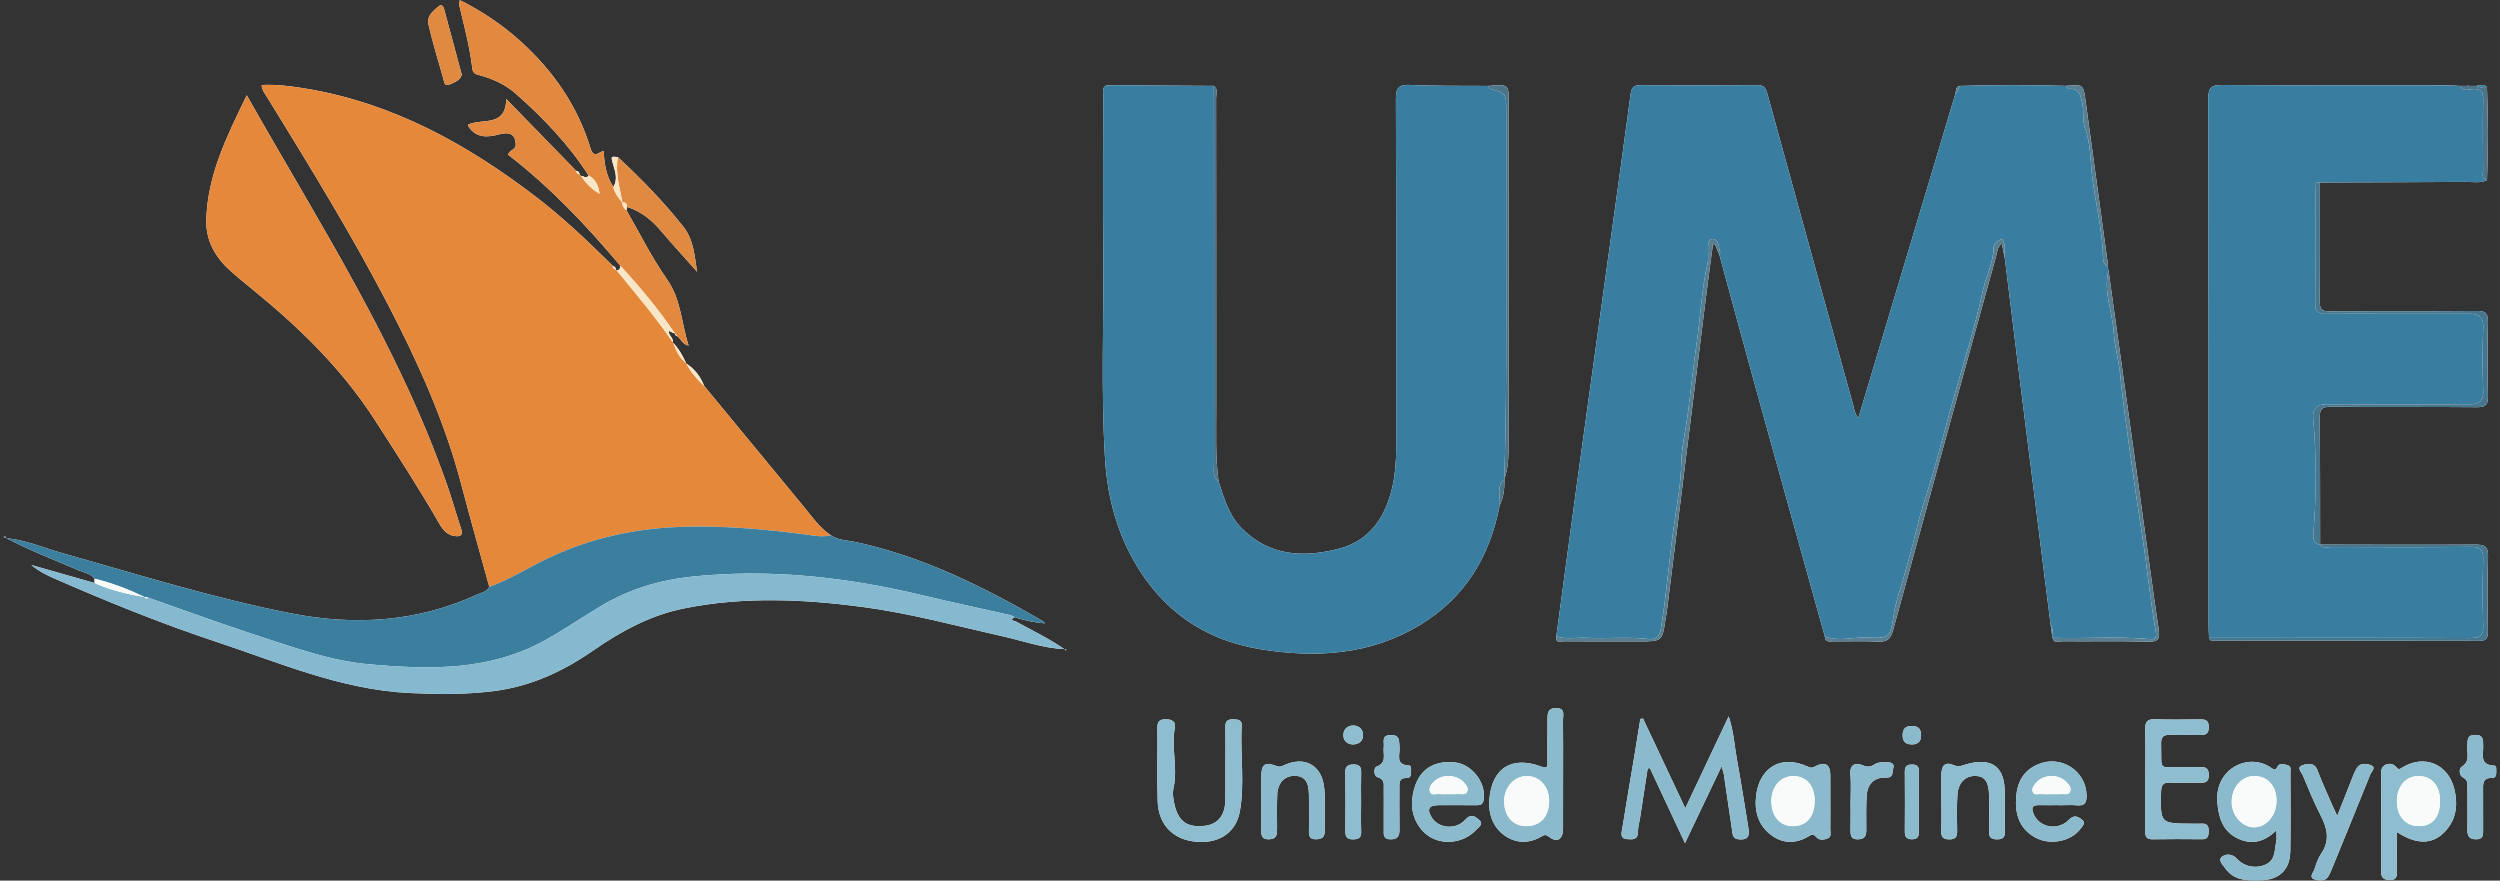 <svg xmlns="http://www.w3.org/2000/svg" xmlns:xlink="http://www.w3.org/1999/xlink" width="511" height="180" viewBox="0 0 511 180"><rect x="0" y="0" width="511" height="180" fill="#333333" stroke="none"/><defs><polygon id="a" points="0 0 509.568 0 509.568 180 0 180"/><polygon id="c" points=".689 0 2.636 0 2.636 3.325 .689 3.325"/></defs><g fill="none" fill-rule="evenodd"><g transform="translate(.69)"><mask id="b" fill="#fff"><use xlink:href="#a"/></mask><path fill="#FFFFFE" d="M390.24,148.407 C389.093,148.347 388.296,148.739 388.219,150.013 C388.139,151.246 388.538,152.111 389.945,152.157 C391.228,152.204 391.969,151.675 391.979,150.305 C391.993,149.112 391.481,148.433 390.24,148.407 M275.825,152.17 C277.069,152.127 277.846,151.522 277.913,150.375 C277.986,149.085 277.078,148.3 275.915,148.297 C274.765,148.294 273.84,149.062 273.9,150.358 C273.947,151.522 274.748,152.094 275.825,152.17 M391.517,164.173 C391.517,162.011 391.494,159.85 391.527,157.693 C391.54,156.742 391.211,156.29 390.194,156.27 C389.137,156.253 388.645,156.599 388.651,157.723 C388.688,161.809 388.685,165.901 388.655,169.987 C388.648,171.035 388.98,171.543 390.111,171.547 C391.274,171.547 391.547,170.975 391.527,169.957 C391.487,168.029 391.517,166.101 391.517,164.173 M277.517,163.943 C277.517,161.935 277.474,159.93 277.534,157.922 C277.567,156.762 277.198,156.246 275.958,156.256 C274.798,156.27 274.282,156.616 274.299,157.849 C274.349,161.862 274.346,165.878 274.306,169.891 C274.296,171.041 274.638,171.58 275.885,171.567 C277.045,171.553 277.574,171.198 277.537,169.964 C277.467,167.959 277.517,165.951 277.517,163.943 M93.696,15.27 C92.449,10.632 91.249,6.191 90.055,1.745 C89.909,1.197 89.497,0.854 89.065,1.214 C87.901,2.178 86.491,3.268 86.87,4.921 C87.725,8.651 88.849,12.321 89.906,16.005 C90.089,16.647 90.075,17.784 91.296,17.238 C92.3,16.79 93.4,16.374 93.696,15.27 M377.57,163.883 C377.57,165.812 377.607,167.743 377.56,169.672 C377.534,170.822 377.683,171.613 379.149,171.553 C380.536,171.493 380.792,170.745 380.782,169.585 C380.762,167.271 380.722,164.95 380.858,162.64 C380.998,160.213 382.454,158.83 384.825,158.936 C386.397,159.006 386.055,157.799 386.281,157.078 C386.62,155.987 385.795,155.808 384.931,155.811 C384.08,155.811 383.212,155.748 382.464,156.24 C381.676,156.758 381.084,156.872 380.057,156.429 C378.674,155.838 377.337,156.153 377.534,158.328 C377.7,160.166 377.567,162.035 377.57,163.883 M282.149,165.336 C282.149,166.723 282.142,168.109 282.149,169.499 C282.155,170.489 281.946,171.547 283.548,171.557 C285.034,171.567 285.38,170.825 285.36,169.535 C285.317,166.762 285.354,163.986 285.344,161.21 C285.34,160.11 285.187,158.966 286.873,159.019 C287.578,159.039 287.734,158.474 287.724,157.892 C287.717,157.367 287.854,156.483 287.319,156.463 C284.393,156.36 285.523,154.202 285.374,152.752 C285.247,151.525 285.55,150.222 283.582,150.245 C281.56,150.272 282.295,151.702 282.149,152.702 C281.936,154.135 282.91,155.927 280.629,156.719 C280.137,156.891 279.988,158.58 280.895,158.86 C282.445,159.328 282.122,160.386 282.145,161.403 C282.172,162.713 282.152,164.023 282.149,165.336 M503.655,165.05 C503.655,166.513 503.682,167.983 503.649,169.449 C503.622,170.672 503.838,171.54 505.381,171.553 C506.94,171.57 506.863,170.606 506.86,169.555 C506.844,166.932 506.863,164.309 506.85,161.686 C506.847,160.349 506.657,158.936 508.715,159.013 C509.417,159.039 509.576,158.467 509.563,157.882 C509.546,157.36 509.703,156.486 509.121,156.473 C506.022,156.396 506.953,154.135 506.877,152.476 C506.817,151.283 507.016,150.179 505.175,150.222 C503.436,150.265 503.745,151.346 503.635,152.413 C503.486,153.893 504.32,155.598 502.455,156.755 C501.956,157.064 501.86,158.477 502.794,158.949 C503.845,159.478 503.629,160.306 503.645,161.11 C503.675,162.424 503.655,163.737 503.655,165.05 M257.134,163.907 C257.134,165.758 257.154,167.607 257.127,169.455 C257.114,170.599 257.054,171.62 258.736,171.553 C260.345,171.483 260.349,170.483 260.342,169.339 C260.335,167.028 260.289,164.711 260.379,162.404 C260.475,160.043 261.861,158.59 263.836,158.584 C265.891,158.574 266.792,159.641 266.855,162.337 C266.912,164.881 266.888,167.427 266.858,169.967 C266.845,170.985 267.118,171.57 268.275,171.543 C269.359,171.52 270.073,171.234 270.067,169.991 C270.047,167.062 270.246,164.119 269.997,161.21 C269.585,156.383 265.954,154.391 261.619,156.489 C260.894,156.842 260.528,156.712 259.837,156.446 C257.942,155.711 257.16,156.343 257.14,158.358 C257.117,160.209 257.134,162.055 257.134,163.907 M396.119,163.96 L396.128,163.96 C396.128,165.958 396.172,167.966 396.109,169.964 C396.072,171.191 396.591,171.567 397.758,171.567 C398.964,171.567 399.373,171.088 399.35,169.911 C399.304,167.447 399.264,164.974 399.4,162.513 C399.536,160.017 401.006,158.564 403.077,158.597 C404.992,158.634 405.837,159.804 405.873,162.553 C405.906,165.017 405.926,167.481 405.87,169.947 C405.84,171.158 406.322,171.563 407.502,171.563 C408.702,171.567 409.141,171.128 409.115,169.934 C409.048,167.005 409.191,164.073 409.045,161.15 C408.796,156.23 405.823,154.827 400.949,156.306 C400.168,156.542 399.699,156.838 398.762,156.433 C396.933,155.641 396.135,156.363 396.122,158.411 C396.105,160.259 396.119,162.108 396.119,163.96 M477.044,166.762 C476.486,165.562 476.117,164.817 475.788,164.053 C474.844,161.862 473.846,159.688 473.005,157.457 C472.36,155.748 470.927,156.07 469.92,156.426 C468.653,156.872 469.743,157.852 470.019,158.507 C471.15,161.207 472.237,163.936 473.583,166.526 C474.983,169.219 475.638,171.749 473.756,174.492 C473.118,175.427 472.739,176.574 472.393,177.667 C472.177,178.342 471.156,179.316 472.387,179.755 C473.288,180.071 474.571,180.287 475.269,179.047 C475.498,178.645 475.691,178.219 475.868,177.794 C478.521,171.307 481.18,164.821 483.79,158.314 C484.026,157.729 485.064,156.855 483.946,156.419 C483.055,156.077 481.742,155.831 481.024,157.014 C480.585,157.733 480.299,158.547 479.983,159.332 C479.049,161.659 478.135,163.996 477.044,166.762 M420.183,164.571 L420.183,164.588 C421.416,164.588 422.656,164.505 423.88,164.608 C425.459,164.744 425.831,164.059 425.808,162.59 C425.728,157.517 420.492,154.175 415.751,156.273 C412.921,157.526 411.651,159.857 411.415,162.843 C411.143,166.31 412.007,169.316 415.225,171.138 C418.331,172.9 422.683,171.995 424.631,169.316 C425.027,168.771 425.692,168.192 424.877,167.55 C424.285,167.088 423.56,166.616 422.759,167.105 C422.307,167.377 421.968,167.84 421.526,168.142 C419.155,169.765 415.973,168.85 414.963,166.327 C414.501,165.187 414.62,164.545 416.02,164.568 C417.406,164.591 418.796,164.571 420.183,164.571 M296.8,164.575 C298.267,164.575 299.73,164.565 301.199,164.578 C301.994,164.585 302.442,164.349 302.579,163.438 C303.097,159.977 300.168,156.177 296.651,155.831 C291.591,155.342 288.555,157.992 287.957,163.414 C287.594,166.736 289.416,170.117 292.276,171.424 C295.125,172.724 298.848,171.999 300.986,169.662 C301.495,169.106 302.639,168.468 301.668,167.607 C300.913,166.939 300.022,166.174 298.795,167.564 C296.897,169.705 293.316,169.312 291.963,167.105 C290.916,165.386 291.325,164.615 293.33,164.575 C294.483,164.555 295.643,164.571 296.8,164.575 M373.431,163.92 C373.431,162.068 373.444,160.216 373.424,158.364 C373.411,156.32 372.4,155.631 370.528,156.546 C369.953,156.828 369.691,157.101 368.973,156.765 C362.945,153.952 358.982,157.347 358.29,162.387 C357.848,165.602 358.596,168.621 361.316,170.669 C363.773,172.527 366.499,172.478 369.112,170.865 C369.804,170.44 370.06,170.529 370.562,171.104 C371.193,171.829 372.171,171.68 372.939,171.35 C373.727,171.008 373.408,170.13 373.418,169.479 C373.451,167.627 373.428,165.775 373.431,163.92 M489.229,170.064 C493.694,173 497.308,172.611 499.892,168.95 C501.501,166.669 501.614,164.053 501.005,161.413 C499.809,156.2 494.878,154.102 490.34,156.875 C489.755,157.234 489.658,157.42 489.03,156.722 C487.986,155.562 486.051,156.256 486.041,157.663 C485.998,164.522 486.031,171.38 486.018,178.239 C486.018,179.419 486.586,179.845 487.727,179.892 C489.027,179.938 489.259,179.27 489.243,178.176 C489.203,175.556 489.229,172.936 489.229,170.064 M437.82,159.352 L437.82,169.525 C437.82,169.598 437.823,169.675 437.82,169.755 C437.763,170.772 437.873,171.57 439.243,171.55 C442.634,171.493 446.022,171.503 449.416,171.537 C450.63,171.55 450.746,170.852 450.766,169.898 C450.786,168.847 450.45,168.285 449.32,168.355 C448.628,168.398 447.93,168.365 447.239,168.362 C440.842,168.322 440.879,168.322 441.035,161.855 C441.068,160.495 441.404,159.894 442.86,159.967 C444.862,160.063 446.866,159.96 448.871,159.997 C449.998,160.02 450.789,159.92 450.786,158.437 C450.786,157.024 450.135,156.739 448.934,156.802 C447.86,156.862 446.78,156.835 445.703,156.805 C440.307,156.655 441.194,157.965 441.038,152.001 C441.002,150.518 441.623,150.152 442.957,150.209 C444.882,150.282 446.813,150.192 448.738,150.239 C449.935,150.265 450.816,150.199 450.786,148.573 C450.76,147.06 449.915,147.034 448.831,147.04 C445.826,147.064 442.814,147.14 439.815,147.014 C438.103,146.944 437.75,147.652 437.79,149.178 C437.876,152.569 437.817,155.961 437.82,159.352 M318.803,158.078 C318.803,154.454 318.83,150.831 318.783,147.207 C318.77,146.183 319.348,144.723 317.354,144.736 C315.422,144.75 315.641,146.156 315.621,147.35 C315.578,150.126 315.608,152.902 315.608,155.678 C315.608,156.489 315.751,157.224 314.398,156.712 C308.337,154.418 304.221,156.968 303.729,163.488 C303.513,166.33 304.444,169.106 306.898,170.805 C309.192,172.404 311.825,172.468 314.322,171.008 C314.973,170.626 315.242,170.516 315.997,171.091 C317.603,172.321 318.787,171.54 318.797,169.416 C318.813,165.639 318.8,161.859 318.803,158.078 M249.793,156.356 L249.783,156.356 C249.783,158.74 249.813,161.13 249.773,163.518 C249.723,166.709 248.214,168.534 245.464,168.814 C241.97,169.166 240.248,167.926 239.413,164.625 C239.104,163.398 238.934,162.131 239.19,160.964 C240.082,156.915 238.682,152.842 239.443,148.793 C239.679,147.539 238.925,147.047 237.654,147.024 C236.384,147.004 235.866,147.403 235.879,148.739 C235.932,153.743 235.776,158.757 235.936,163.76 C236.085,168.305 238.758,171.251 242.927,171.939 C247.938,172.763 251.891,170.506 252.729,165.891 C253.782,160.067 252.782,154.139 253.108,148.261 C253.174,147.097 252.243,147.047 251.322,147.034 C250.272,147.02 249.763,147.37 249.78,148.493 C249.823,151.113 249.793,153.736 249.793,156.356 M464.604,169.708 C464.604,170.789 464.713,171.427 464.58,172.009 C464.181,173.731 464.504,175.776 462.359,176.736 C460.471,177.584 458.09,177.235 456.488,175.493 C455.55,174.476 454.344,174.526 453.589,175.038 C452.535,175.749 453.592,176.68 454.068,177.371 C455.84,179.948 458.519,180.061 461.299,179.965 C465.179,179.835 467.376,177.84 467.446,173.984 C467.536,168.667 467.479,163.345 467.469,158.025 C467.466,157.45 467.715,156.662 466.934,156.426 C466.233,156.21 465.232,155.894 464.84,156.689 C464.384,157.63 464.055,157.29 463.516,156.925 C458.862,153.73 451.986,157.144 452.532,163.96 C452.788,167.128 453.625,169.778 456.478,171.264 C459.254,172.714 461.987,172.295 464.604,169.708 M335.151,146.884 C334.964,146.911 334.778,146.934 334.595,146.957 C334.196,149.451 333.801,151.944 333.385,154.435 C332.551,159.435 331.68,164.429 330.888,169.435 C330.759,170.243 330.37,171.424 331.899,171.517 C333.006,171.59 334.11,171.72 334.1,170.017 C334.097,169.11 334.376,168.199 334.519,167.288 C335.048,163.877 335.573,160.469 336.098,157.061 C336.251,157.048 336.404,157.038 336.557,157.024 C338.881,161.992 341.202,166.955 343.722,172.338 C346.282,166.955 348.599,162.095 351.199,156.632 C351.501,157.669 351.611,157.935 351.654,158.211 C352.226,162.088 352.781,165.965 353.367,169.838 C353.49,170.649 353.493,171.464 354.756,171.563 C357.017,171.746 356.881,170.433 356.635,168.943 C355.883,164.399 355.192,159.837 354.351,155.309 C353.835,152.52 353.732,149.637 352.648,146.422 C349.636,152.809 346.837,158.737 343.781,165.21 C340.703,158.67 337.927,152.776 335.151,146.884 M49.75,19.476 C45.684,27.834 41.678,35.843 41.475,45.046 C41.386,49.092 43.251,52.5 46.25,55.216 C47.792,56.613 49.408,57.929 51.024,59.242 C60.519,66.972 69.203,75.42 75.902,85.807 C80.417,92.808 84.939,99.797 89.098,107.015 C89.823,108.265 90.661,109.342 92.187,109.555 C93.26,109.704 94.048,109.548 93.556,108.079 C92.579,105.16 91.764,102.187 90.75,99.281 C85.757,84.979 79.157,71.421 71.893,58.149 C64.828,45.242 57.214,32.658 49.75,19.476 M418.826,130.307 L418.836,130.367 C419.175,131.66 420.232,131.069 420.944,131.075 C426.732,131.129 432.52,130.989 438.299,131.162 C440.476,131.228 440.835,130.607 440.536,128.598 C439.23,119.831 438.076,111.044 436.852,102.26 C434.671,86.614 432.481,70.969 430.296,55.319 C430.223,55.013 430.153,54.708 430.08,54.402 C430.077,54.023 430.11,53.637 430.06,53.265 C428.577,42.363 427.098,31.465 425.598,20.57 C425.14,17.232 425.113,17.238 421.599,17.551 C414.344,17.358 407.09,17.328 399.836,17.564 C398.988,17.787 399.174,18.562 398.998,19.143 C392.408,41.159 385.822,63.175 379.153,85.451 C378.388,84.48 378.305,83.559 378.069,82.705 C372.231,61.556 366.386,40.411 360.584,19.253 C360.259,18.066 359.929,17.378 358.493,17.391 C350.551,17.458 342.601,17.451 334.652,17.405 C333.282,17.395 332.793,17.873 332.611,19.22 C331.108,30.451 329.539,41.668 327.986,52.892 C325.868,68.229 323.73,83.569 321.626,98.909 C320.206,109.282 318.826,119.665 317.427,130.048 C317.174,131.624 318.404,131.072 319.056,131.079 C324.139,131.125 329.223,131.102 334.309,131.105 C339.077,131.105 339.077,131.105 339.752,126.491 C339.845,125.886 339.975,125.28 340.051,124.669 C342.728,103.198 345.394,81.727 348.07,60.26 C348.499,56.815 348.981,53.378 349.437,49.94 C349.576,49.947 349.716,49.953 349.856,49.96 C350.148,50.658 350.444,51.353 350.74,52.048 C353.347,61.61 355.927,71.178 358.573,80.73 C363.124,97.177 367.716,113.608 372.294,130.048 C372.337,131.428 373.391,131.085 374.166,131.092 C377.175,131.122 380.193,130.996 383.192,131.142 C384.964,131.228 385.742,130.673 386.224,128.918 C393.193,103.424 400.234,77.954 407.283,52.483 C407.529,51.599 407.496,50.525 408.496,49.8 C408.722,50.921 408.915,51.895 409.108,52.872 C410.002,60.137 410.883,67.401 411.791,74.662 C414.005,92.333 416.233,110 418.454,127.671 C418.577,128.549 418.703,129.426 418.826,130.307 M306.828,97.962 L306.771,97.995 C307.566,95.801 307.656,93.503 307.659,91.219 C307.699,67.883 307.699,44.547 307.709,21.208 C307.712,17.202 307.709,17.202 303.5,17.564 C298.184,17.518 292.857,17.611 287.548,17.361 C285.114,17.252 284.626,18.053 284.632,20.33 C284.715,44.089 284.679,67.85 284.685,91.608 C284.685,94.238 284.506,96.848 283.931,99.418 C282.541,105.625 279.376,110.512 272.923,112.175 C265.655,114.043 258.666,113.681 252.981,107.833 C250.411,105.189 249.497,101.738 248.38,98.387 C247.718,93.407 247.914,88.4 247.911,83.399 C247.904,62.291 247.914,41.183 247.881,20.074 C247.881,19.243 248.373,18.239 247.412,17.558 C240.318,17.511 233.223,17.484 226.131,17.411 C224.442,17.391 224.815,18.575 224.811,19.499 C224.798,30.225 224.735,40.95 224.821,51.675 C224.938,65.712 224.329,79.759 225.177,93.786 C225.619,101.087 227.391,108.095 231.008,114.532 C236.744,124.729 245.424,130.823 256.944,132.698 C268.338,134.56 279.482,133.865 289.603,127.717 C298.745,122.165 303.875,113.721 305.84,103.284 C306.678,101.605 306.838,99.8 306.828,97.962 M507.641,17.777 C506.993,17.102 506.242,17.458 505.514,17.561 C505.008,17.561 504.503,17.561 504.001,17.564 C503.875,17.468 503.748,17.468 503.622,17.564 C503.15,17.568 502.681,17.568 502.212,17.568 C501.291,17.521 500.37,17.435 499.449,17.435 C484.176,17.428 468.899,17.478 453.625,17.371 C451.355,17.358 450.673,17.82 450.68,20.234 C450.766,56.104 450.736,91.974 450.743,127.84 C450.743,128.688 450.803,129.536 450.836,130.38 C451.095,131.255 451.833,130.942 452.379,130.942 C470.259,130.962 488.139,130.946 506.016,130.989 C507.445,130.992 507.858,130.553 507.838,129.15 C507.764,124.067 507.681,118.97 507.871,113.893 C507.951,111.649 507.149,111.297 505.151,111.313 C494.595,111.39 484.036,111.327 473.477,111.313 L473.544,111.34 C473.527,102.706 473.564,94.072 473.454,85.441 C473.431,83.629 473.916,83.12 475.751,83.137 C485.692,83.23 495.639,83.13 505.58,83.23 C507.452,83.25 507.894,82.685 507.851,80.903 C507.735,75.896 507.731,70.882 507.851,65.875 C507.894,64.076 507.422,63.545 505.57,63.561 C495.55,63.658 485.529,63.568 475.505,63.644 C473.866,63.658 473.444,63.179 473.46,61.576 C473.54,53.484 473.494,45.388 473.494,37.296 C483.401,37.263 493.305,37.246 503.21,37.177 C504.689,37.167 506.218,37.489 507.655,36.831 C507.894,30.481 507.921,24.13 507.641,17.777 M123.758,53.551 L123.734,53.524 C119.007,48.869 114.186,44.315 108.91,40.275 C94.836,29.5 79.646,21.082 61.899,18.123 C58.917,17.624 55.891,17.232 52.789,17.375 C52.892,18.542 53.487,19.18 53.926,19.888 C62.494,33.812 71.072,47.729 78.615,62.251 C84.739,74.041 90.205,86.096 93.593,99.009 C95.435,106.014 97.41,112.982 99.325,119.964 C98.819,120.982 97.736,121.115 96.861,121.517 C84.656,127.136 71.863,127.927 58.907,125.39 C42.971,122.275 27.472,117.401 11.856,113.002 C8.102,111.945 4.492,110.326 0.542,110.007 C0.622,109.741 0.465,109.638 0.243,109.631 C0.163,109.631 0.08,109.741 0,109.801 C0.19,109.861 0.379,109.92 0.569,109.977 C5.313,112.497 10.333,114.399 15.25,116.523 C16.414,117.029 17.787,117.172 18.638,118.289 C18.638,118.581 18.638,118.874 18.635,119.17 C14.329,117.94 10.021,116.713 5.715,115.486 C7.225,116.763 8.877,117.574 10.562,118.305 C21.358,123.016 32.269,127.455 43.45,131.162 C56.413,135.454 69.037,140.973 83.007,141.654 C88.875,141.937 94.69,141.987 100.498,141.222 C107.909,140.245 114.469,137.189 120.569,132.96 C126.231,129.031 132.246,125.753 139.091,124.369 C151.243,121.909 163.484,122.451 175.629,124.064 C185.367,125.354 194.896,127.963 204.488,130.115 C208.6,131.032 212.603,132.522 216.872,132.671 C216.975,132.768 217.081,132.864 217.181,132.96 C217.218,132.901 217.251,132.841 217.288,132.784 C217.145,132.751 217.002,132.718 216.859,132.684 C213.737,130.504 210.292,128.878 206.968,127.043 C206.735,126.916 205.435,126.796 206.715,126.132 C208.693,126.846 210.738,127.219 212.892,127.425 C212.746,127.239 212.676,127.076 212.557,127.006 C200.455,119.998 188.027,113.767 174.206,110.795 C172.497,110.429 170.652,110.466 169.126,109.402 C166.836,107.896 165.323,105.655 163.621,103.594 C156.828,95.352 150.033,87.116 143.24,78.881 C142.496,76.983 141.315,75.434 139.6,74.307 L139.543,74.223 C138.848,72.737 138.084,71.298 136.92,70.111 C136.83,70.084 136.794,70.021 136.804,69.931 C137.04,69.02 135.85,68.568 136.022,67.637 C136.488,67.843 136.9,68.026 137.312,68.209 L137.299,68.199 C137.302,68.498 137.459,68.668 137.745,68.724 C138.523,69.25 138.772,70.403 140.059,70.623 C138.566,66.035 138.556,61.237 135.65,57.098 C132.522,52.646 130.091,47.709 127.358,42.981 C127.402,42.755 127.448,42.529 127.495,42.303 C130.304,43.174 132.468,44.92 134.357,47.134 C136.784,49.987 139.314,52.749 141.797,55.552 C141.269,52.287 141.116,49.056 139.025,46.399 C134.962,41.243 130.4,36.565 125.6,32.106 C124.193,31.953 124.177,31.96 124.536,33.263 C124.988,34.906 125.699,36.535 124.679,38.214 C123.232,36.02 122.83,33.533 122.704,30.873 C121.69,31.036 120.692,32.549 120.004,30.288 C117.351,21.607 112.334,14.396 105.602,8.345 C101.928,5.04 97.878,2.331 93.274,0 C93.234,0.565 93.144,0.864 93.204,1.124 C94.195,5.403 95.358,9.652 95.854,14.03 C95.987,15.21 96.901,15.244 97.669,15.463 C100.302,16.218 102.739,17.375 104.784,19.187 C110.386,24.154 115.556,29.516 119.615,35.863 C119.143,36.661 118.588,35.923 118.076,35.95 C117.933,35.903 117.84,35.807 117.797,35.664 C117.747,35.225 117.504,34.969 117.062,34.902 C112.367,30.082 107.673,25.261 102.786,20.237 C102.706,26.099 97.782,24.134 95.003,25.474 C95.069,25.716 95.072,25.886 95.156,25.999 C96.811,28.29 99.006,28.077 101.386,27.449 C103.677,26.843 104.661,27.595 104.731,29.526 C104.771,30.707 103.318,30.62 103.211,31.651 C111.789,38.274 119.183,46.08 126.122,54.342 C126.075,54.824 125.962,55.249 125.354,55.266 L125.217,55.126 C125.177,54.708 124.955,54.448 124.549,54.342 C124.433,54.222 124.313,54.099 124.197,53.979 L124.187,53.969 C124.044,53.83 123.901,53.69 123.758,53.551" mask="url(#b)"/></g><path fill="#397EA0" d="M372.982 130.047C368.404 113.609 363.813 97.176 359.261 80.732 356.615 71.177 354.038 61.612 351.432 52.05 351.86 51.611 351.385 51.189 351.388 50.756 351.395 49.836 350.833 48.818 350.115 48.838 349.154 48.865 349.101 49.992 349.104 50.88 349.108 51.88 349.231 52.921 349.015 53.878 347.798 59.181 347.595 64.614 346.817 69.973 346.102 74.897 345.6 79.847 344.958 84.781 344.526 88.119 343.698 91.437 343.639 94.779 343.565 98.492 342.954 102.153 342.398 105.74 341.228 113.3 340.736 120.937 339.486 128.481 339.177 130.359 338.213 130.762 336.989 130.619 332.75 130.12 328.515 130.575 324.286 130.366 322.228 130.259 320.14 130.762 318.115 130.047 319.515 119.667 320.894 109.284 322.317 98.911 324.422 83.568 326.556 68.231 328.677 52.891 330.23 41.667 331.796 30.449 333.299 19.222 333.482 17.872 333.974 17.397 335.343 17.403 343.289 17.453 351.239 17.457 359.185 17.393 360.618 17.38 360.95 18.068 361.276 19.252 367.077 40.41 372.919 61.555 378.757 82.703 378.996 83.558 379.076 84.482 379.841 85.453 386.51 63.177 393.1 41.161 399.686 19.142 400.141 18.71 400.397 18.171 400.524 17.563 407.781 17.33 415.033 17.36 422.287 17.55 422.48 17.769 422.689 18.191 422.859 18.175 424.993 17.975 425.226 19.355 425.602 20.991 426.007 22.749 425.582 24.611 426.18 26.227 427.414 29.578 427.247 33.122 427.693 36.537 428.394 41.913 429.754 47.209 429.857 52.668 429.871 53.233 429.954 54.101 430.772 54.404 430.841 54.71 430.915 55.015 430.984 55.321 429.877 59.653 431.802 63.739 432.048 67.972 432.211 70.851 433.096 73.687 433.365 76.569 433.897 82.208 434.741 87.81 435.506 93.409 436.237 98.811 437.052 104.234 437.893 109.633 438.904 116.106 439.489 122.649 440.649 129.112 440.805 130.01 440.716 130.742 439.599 130.642 432.913 130.03 426.217 130.559 419.524 130.369L419.514 130.306C419.358 129.432 419.794 128.474 419.145 127.67 416.924 110.002 414.697 92.335 412.483 74.664 411.572 67.403 410.694 60.135 409.796 52.874 409.6 51.538 410.169 50.088 409.198 48.792 408.4 49.25 407.512 49.6 407.492 50.693 407.442 53.725 405.956 56.398 405.328 59.301 403.858 66.06 401.794 72.696 399.885 79.349 398.173 85.31 396.66 91.324 394.938 97.279 393.924 100.79 392.661 104.237 391.83 107.795 391.012 111.276 390.064 114.717 389.074 118.151 388.385 120.551 387.524 122.929 387.129 125.382 386.327 130.359 386.427 130.525 381.38 130.319 378.584 130.206 375.738 131.224 372.982 130.047M306.531 103.283C304.566 113.723 299.436 122.168 290.293 127.72 280.169 133.864 269.028 134.559 257.635 132.7 246.115 130.822 237.434 124.728 231.699 114.531 228.078 108.094 226.31 101.086 225.868 93.785 225.016 79.758 225.628 65.711 225.512 51.674 225.422 40.949 225.489 30.224 225.502 19.498 225.502 18.574 225.133 17.394 226.818 17.41 233.913 17.483 241.008 17.513 248.103 17.557 248.11 18.481 248.126 19.405 248.126 20.333 248.126 45.165 248.12 69.997 248.14 94.829 248.14 96.072 247.794 97.455 249.067 98.386 250.188 101.737 251.102 105.188 253.672 107.832 259.357 113.68 266.345 114.042 273.613 112.174 280.066 110.511 283.231 105.624 284.621 99.417 285.196 96.847 285.376 94.237 285.376 91.607 285.369 67.849 285.406 44.088 285.323 20.329 285.316 18.052 285.805 17.251 288.238 17.364 293.548 17.61 298.871 17.517 304.19 17.563 304.31 17.753 304.393 18.069 304.559 18.118 307.864 19.116 307.867 19.109 307.867 22.65 307.871 32.824 307.871 43 307.867 53.177 307.867 68.118 307.984 83.059 307.458 97.994L307.518 97.961C305.723 99.467 306.78 101.495 306.531 103.283"/><path fill="#E6883A" d="M143.929,78.881 C150.724,87.119 157.517,95.355 164.312,103.593 C166.014,105.655 167.524,107.899 169.818,109.405 C168.202,109.83 166.59,109.511 164.997,109.298 C156.356,108.155 147.695,107.383 138.971,107.699 C129.802,108.032 121.012,109.943 112.643,113.807 C108.388,115.772 104.438,118.358 100.013,119.964 C98.098,112.982 96.123,106.014 94.284,99.009 C90.893,86.095 85.428,74.04 79.307,62.251 C71.763,47.729 63.182,33.812 54.614,19.888 C54.179,19.18 53.584,18.541 53.481,17.374 C56.579,17.231 59.605,17.624 62.59,18.122 C80.334,21.081 95.525,29.5 109.598,40.275 C114.878,44.314 119.698,48.869 124.423,53.527 L124.363,53.6 L124.449,53.55 C124.592,53.69 124.735,53.829 124.878,53.969 C124.878,53.969 124.825,54.032 124.825,54.032 L124.885,53.979 C125.004,54.099 125.121,54.222 125.237,54.341 C125.244,54.787 125.49,55.03 125.905,55.126 L126.042,55.266 C129.985,60.057 133.988,64.798 137.495,69.931 C137.482,70.021 137.522,70.084 137.612,70.11 C138.2,71.663 138.875,73.159 140.232,74.223 L140.288,74.31 C141.186,76.082 142.489,77.538 143.929,78.881"/><path fill="#397EA0" d="M508.346,36.832 C506.906,37.49 505.377,37.165 503.901,37.178 C493.997,37.248 484.089,37.261 474.185,37.294 C472.868,37.138 473.261,38.152 473.257,38.76 C473.231,46.55 473.261,54.343 473.227,62.133 C473.224,63.639 473.859,64.174 475.322,64.154 C478.946,64.101 482.573,64.134 486.2,64.134 C492.294,64.134 498.389,64.131 504.483,64.134 C506.378,64.134 507.678,64.523 507.571,66.98 C507.385,71.292 507.408,75.621 507.571,79.937 C507.644,81.938 506.717,82.626 505.041,82.63 C495.247,82.666 485.446,82.679 475.651,82.626 C473.586,82.616 472.616,83.504 472.812,85.615 C473.53,93.441 473.473,101.271 472.858,109.101 C472.779,110.141 472.862,111.152 474.231,111.338 L474.168,111.311 C474.89,112.209 475.89,111.81 476.762,111.814 C486.174,111.843 495.589,111.893 504.998,111.78 C507.079,111.757 507.631,112.382 507.565,114.397 C507.422,118.868 507.415,123.347 507.568,127.818 C507.634,129.853 507.053,130.425 504.991,130.415 C487.171,130.339 469.348,130.379 451.524,130.382 C451.491,129.537 451.434,128.69 451.434,127.842 C451.428,91.972 451.457,56.102 451.368,20.235 C451.361,17.818 452.043,17.359 454.317,17.372 C469.59,17.479 484.867,17.426 500.137,17.436 C501.062,17.436 501.983,17.522 502.9,17.569 C503.429,18.789 504.526,18.274 505.327,18.221 C507.036,18.104 507.601,18.693 507.565,20.435 C507.455,25.196 507.511,29.963 507.545,34.728 C507.548,35.489 507.116,36.503 508.346,36.832"/><path fill="#3C7E9E" d="M100.013,119.965 C104.438,118.359 108.388,115.77 112.643,113.805 C121.012,109.941 129.802,108.03 138.971,107.701 C147.695,107.385 156.356,108.153 164.997,109.3 C166.59,109.509 168.202,109.828 169.818,109.403 C171.344,110.467 173.189,110.43 174.898,110.796 C188.715,113.768 201.143,119.999 213.248,127.007 C213.368,127.077 213.434,127.24 213.584,127.426 C211.429,127.22 209.381,126.844 207.403,126.129 C207.061,125.986 206.732,125.78 206.373,125.7 C200.458,124.361 194.527,123.11 188.632,121.697 C173.142,117.97 157.5,116.212 141.575,117.847 C134.909,118.532 128.615,120.414 122.843,123.868 C119.08,126.119 115.446,128.599 111.626,130.751 C100.166,137.21 87.715,136.895 75.201,135.757 C67.557,135.063 60.373,132.439 53.145,130.096 C45.468,127.609 37.891,124.813 30.271,122.15 C30.018,122.103 29.766,122.053 29.51,122 L29.526,122.017 C26.248,120.451 22.877,119.127 19.33,118.29 C18.479,117.173 17.105,117.026 15.938,116.524 C11.021,114.396 6.004,112.498 1.26,109.978 L1.23,110.008 C5.18,110.327 8.794,111.946 12.544,113 C28.16,117.402 43.663,122.273 59.598,125.391 C72.551,127.928 85.348,127.133 97.553,121.518 C98.424,121.116 99.511,120.983 100.013,119.965"/><path fill="#E5883C" d="M50.44,19.475 C57.904,32.657 65.517,45.241 72.582,58.148 C79.847,71.42 86.45,84.981 91.44,99.28 C92.454,102.186 93.268,105.159 94.246,108.078 C94.738,109.547 93.95,109.707 92.876,109.557 C91.35,109.341 90.512,108.264 89.788,107.014 C85.628,99.796 81.107,92.807 76.592,85.809 C69.896,75.423 61.209,66.971 51.713,59.241 C50.098,57.928 48.482,56.612 46.939,55.215 C43.94,52.499 42.075,49.091 42.165,45.045 C42.368,35.842 46.374,27.833 50.44,19.475"/><path fill="#84B9CF" d="M30.273,122.151 C37.893,124.814 45.47,127.61 53.147,130.097 C60.371,132.44 67.559,135.064 75.199,135.758 C87.717,136.896 100.164,137.211 111.624,130.752 C115.444,128.597 119.078,126.117 122.845,123.869 C128.617,120.415 134.907,118.533 141.576,117.848 C157.502,116.213 173.141,117.971 188.63,121.695 C194.525,123.111 200.46,124.362 206.371,125.698 C206.73,125.781 207.059,125.984 207.405,126.13 C206.125,126.795 207.425,126.918 207.658,127.045 C210.982,128.876 214.427,130.506 217.549,132.686 L217.562,132.67 C213.293,132.52 209.29,131.034 205.177,130.117 C195.586,127.962 186.057,125.356 176.319,124.062 C164.174,122.453 151.933,121.911 139.781,124.368 C132.936,125.751 126.921,129.029 121.259,132.959 C115.158,137.188 108.599,140.243 101.188,141.221 C95.38,141.989 89.565,141.936 83.697,141.653 C69.727,140.972 57.103,135.453 44.14,131.16 C32.959,127.457 22.048,123.018 11.252,118.307 C9.567,117.573 7.914,116.765 6.405,115.485 C10.71,116.711 15.019,117.938 19.325,119.172 C22.58,120.641 26.017,121.462 29.528,122.018 L29.511,122.001 C29.721,122.274 29.937,122.526 30.273,122.151"/><path fill="#E3893F" d="M128.047,42.982 C130.78,47.709 133.214,52.647 136.339,57.098 C139.245,61.238 139.255,66.035 140.751,70.623 C139.464,70.404 139.211,69.25 138.437,68.725 C138.287,68.549 138.138,68.376 137.988,68.199 C137.988,68.199 138.005,68.209 138.005,68.209 C134.64,63.289 130.863,58.707 126.81,54.342 C119.875,46.08 112.478,38.274 103.9,31.651 C104.007,30.621 105.463,30.707 105.419,29.527 C105.35,27.595 104.366,26.844 102.075,27.449 C99.698,28.077 97.5,28.29 95.844,25.999 C95.765,25.886 95.761,25.717 95.695,25.474 C98.471,24.134 103.395,26.099 103.475,20.238 C108.365,25.261 113.06,30.082 117.754,34.903 C117.811,35.338 118.073,35.571 118.489,35.664 C118.532,35.807 118.625,35.904 118.765,35.95 C119.692,37.373 120.816,38.583 122.565,39.62 C122.309,37.782 121.641,36.618 120.304,35.864 C116.248,29.517 111.078,24.154 105.473,19.187 C103.431,17.375 100.991,16.218 98.358,15.463 C97.59,15.244 96.676,15.211 96.543,14.03 C96.047,9.652 94.884,5.403 93.893,1.124 C93.833,0.865 93.923,0.566 93.966,0 C98.567,2.331 102.617,5.041 106.291,8.345 C113.023,14.396 118.04,21.607 120.693,30.288 C121.385,32.549 122.379,31.036 123.393,30.873 C123.519,33.533 123.925,36.02 125.368,38.214 C125.643,39.501 126.438,40.485 127.249,41.459 L127.219,41.426 C127.193,42.104 127.542,42.583 128.047,42.982"/><path fill="#8ABACC" d="M335.839 146.884C338.616 152.776 341.392 158.67 344.474 165.21 347.529 158.737 350.325 152.809 353.341 146.422 354.421 149.637 354.524 152.52 355.039 155.309 355.881 159.837 356.572 164.399 357.324 168.943 357.57 170.433 357.706 171.746 355.445 171.563 354.185 171.464 354.182 170.649 354.055 169.838 353.474 165.965 352.918 162.088 352.343 158.211 352.3 157.935 352.19 157.669 351.888 156.632 349.288 162.095 346.974 166.955 344.411 172.338 341.89 166.955 339.57 161.992 337.246 157.024 337.093 157.038 336.94 157.048 336.787 157.061 336.262 160.469 335.74 163.877 335.211 167.288 335.068 168.199 334.789 169.11 334.792 170.017 334.802 171.72 333.695 171.59 332.588 171.517 331.062 171.424 331.451 170.243 331.581 169.435 332.369 164.429 333.243 159.435 334.077 154.435 334.493 151.944 334.885 149.451 335.284 146.957 335.47 146.934 335.653 146.911 335.839 146.884M465.317 163.66C465.287 160.608 463.511 158.633 460.782 158.62 458.202 158.607 456.137 160.98 456.157 163.943 456.174 166.682 458.341 169.119 460.755 169.103 463.265 169.089 465.347 166.606 465.317 163.66M465.293 169.708C462.677 172.294 459.944 172.713 457.168 171.264 454.315 169.778 453.477 167.128 453.221 163.959 452.676 157.144 459.552 153.729 464.206 156.924 464.745 157.29 465.074 157.633 465.529 156.688 465.922 155.894 466.922 156.21 467.624 156.426 468.405 156.665 468.156 157.45 468.156 158.025 468.169 163.344 468.226 168.667 468.136 173.983 468.066 177.84 465.869 179.835 461.989 179.964 459.209 180.061 456.53 179.948 454.757 177.371 454.282 176.68 453.225 175.749 454.279 175.037 455.033 174.529 456.24 174.475 457.178 175.496 458.78 177.235 461.161 177.584 463.049 176.739 465.194 175.779 464.871 173.731 465.27 172.008 465.403 171.427 465.293 170.792 465.293 169.708"/><path fill="#8DBDCE" d="M250.484,156.355 C250.484,153.735 250.51,151.115 250.47,148.495 C250.454,147.372 250.963,147.019 252.013,147.032 C252.934,147.046 253.865,147.099 253.798,148.259 C253.469,154.137 254.47,160.065 253.416,165.89 C252.582,170.508 248.625,172.765 243.618,171.938 C239.446,171.249 236.773,168.307 236.627,163.762 C236.467,158.759 236.623,153.745 236.57,148.738 C236.557,147.405 237.075,147.003 238.345,147.022 C239.612,147.046 240.37,147.541 240.131,148.795 C239.369,152.841 240.772,156.913 239.881,160.966 C239.625,162.13 239.795,163.397 240.104,164.623 C240.935,167.925 242.657,169.168 246.152,168.812 C248.901,168.533 250.414,166.708 250.464,163.516 C250.504,161.132 250.474,158.742 250.474,156.355 L250.484,156.355 Z"/><path fill="#8ABACC" d="M312.002,168.862 C314.864,168.852 316.643,166.877 316.643,163.705 C316.639,160.789 314.751,158.668 312.121,158.625 C309.618,158.585 307.503,160.849 307.45,163.632 C307.387,166.767 309.215,168.868 312.002,168.862 M319.492,158.08 C319.489,161.86 319.502,165.637 319.485,169.417 C319.475,171.541 318.295,172.323 316.686,171.092 C315.935,170.517 315.665,170.624 315.01,171.009 C312.514,172.469 309.88,172.402 307.586,170.807 C305.136,169.104 304.202,166.328 304.418,163.489 C304.91,156.969 309.026,154.416 315.087,156.713 C316.44,157.225 316.297,156.487 316.297,155.676 C316.297,152.9 316.267,150.124 316.31,147.348 C316.33,146.157 316.111,144.751 318.042,144.734 C320.037,144.721 319.459,146.184 319.472,147.205 C319.522,150.829 319.492,154.456 319.492,158.08"/><path fill="#8DBDCE" d="M438.505 159.352C438.505 155.961 438.568 152.569 438.479 149.178 438.439 147.652 438.791 146.944 440.507 147.014 443.505 147.14 446.514 147.064 449.52 147.04 450.607 147.034 451.451 147.06 451.475 148.573 451.505 150.199 450.627 150.265 449.427 150.239 447.502 150.192 445.57 150.282 443.648 150.209 442.315 150.152 441.69 150.518 441.73 152.001 441.886 157.965 440.995 156.655 446.391 156.805 447.468 156.835 448.549 156.862 449.626 156.802 450.823 156.739 451.475 157.024 451.475 158.437 451.478 159.92 450.687 160.02 449.56 159.997 447.558 159.96 445.55 160.063 443.552 159.967 442.092 159.894 441.76 160.495 441.727 161.855 441.571 168.322 441.531 168.322 447.927 168.362 448.619 168.365 449.317 168.398 450.009 168.355 451.142 168.285 451.475 168.847 451.458 169.898 451.438 170.852 451.318 171.55 450.105 171.537 446.714 171.503 443.323 171.493 439.935 171.55 438.565 171.57 438.452 170.772 438.508 169.755 438.512 169.675 438.508 169.598 438.508 169.525 438.508 166.131 438.508 162.743 438.505 159.352M498.745 163.696C498.732 160.587 497.06 158.652 494.363 158.626 491.787 158.599 489.915 160.747 489.918 163.726 489.925 166.894 491.71 168.882 494.526 168.852 497.223 168.826 498.759 166.947 498.745 163.696M489.922 170.062C489.922 172.935 489.892 175.555 489.935 178.175 489.948 179.272 489.715 179.94 488.419 179.89 487.275 179.844 486.707 179.418 486.707 178.238 486.72 171.382 486.687 164.52 486.733 157.665 486.743 156.258 488.678 155.564 489.719 156.721 490.35 157.419 490.444 157.236 491.032 156.874 495.567 154.101 500.497 156.199 501.698 161.412 502.303 164.051 502.19 166.671 500.584 168.949 497.997 172.613 494.383 173.002 489.922 170.062"/><path fill="#8ABACC" d="M370.911 163.592C370.894 160.5 369.112 158.548 366.386 158.635 363.892 158.711 362.087 160.826 362.071 163.688 362.054 166.824 363.769 168.852 366.442 168.865 369.262 168.878 370.931 166.907 370.911 163.592M374.119 163.921C374.119 165.773 374.142 167.628 374.109 169.48 374.096 170.132 374.418 171.006 373.627 171.352 372.862 171.681 371.885 171.831 371.253 171.106 370.748 170.531 370.492 170.441 369.8 170.866 367.191 172.479 364.464 172.529 362.004 170.67 359.288 168.622 358.536 165.6 358.979 162.388 359.67 157.348 363.636 153.954 369.661 156.763 370.382 157.102 370.645 156.83 371.22 156.547 373.088 155.629 374.099 156.318 374.116 158.366 374.136 160.214 374.122 162.069 374.119 163.921M296.076 162.313C296.768 162.313 297.463 162.359 298.148 162.299 298.776 162.25 299.64 162.632 299.923 161.718 300.149 160.993 299.69 160.414 299.192 159.892 297.719 158.356 294.946 158.177 293.324 159.566 292.669 160.128 292.027 160.883 292.25 161.731 292.509 162.732 293.54 162.213 294.238 162.299 294.843 162.376 295.461 162.313 296.076 162.313M297.489 164.573C296.332 164.573 295.175 164.557 294.018 164.577 292.014 164.613 291.605 165.388 292.655 167.104 294.005 169.311 297.586 169.707 299.484 167.562 300.714 166.173 301.602 166.941 302.36 167.609 303.331 168.47 302.184 169.105 301.678 169.66 299.537 171.997 295.814 172.726 292.964 171.422 290.105 170.119 288.283 166.734 288.649 163.413 289.244 157.991 292.28 155.341 297.34 155.833 300.857 156.175 303.786 159.979 303.268 163.436 303.131 164.347 302.682 164.587 301.888 164.58 300.422 164.567 298.956 164.577 297.489 164.573M419.222 162.319C419.987 162.319 420.758 162.349 421.52 162.306 422.092 162.276 422.836 162.549 423.129 161.794 423.418 161.053 422.976 160.484 422.491 159.955 420.855 158.154 417.76 158.173 416.147 160.045 415.712 160.554 415.19 161.172 415.509 161.894 415.825 162.605 416.586 162.263 417.158 162.306 417.843 162.363 418.534 162.319 419.222 162.319L419.222 162.319ZM420.871 164.573C419.485 164.573 418.095 164.593 416.709 164.57 415.309 164.544 415.19 165.185 415.652 166.326 416.662 168.852 419.844 169.763 422.215 168.141 422.657 167.838 422.996 167.376 423.448 167.104 424.253 166.615 424.974 167.09 425.566 167.549 426.38 168.194 425.715 168.769 425.32 169.314 423.372 171.994 419.02 172.902 415.914 171.136 412.696 169.314 411.832 166.309 412.104 162.841 412.344 159.859 413.614 157.528 416.44 156.275 421.181 154.177 426.417 157.518 426.497 162.589 426.52 164.058 426.148 164.743 424.568 164.607 423.345 164.504 422.105 164.59 420.871 164.59L420.871 164.573ZM477.736 166.764C478.826 163.998 479.74 161.661 480.675 159.333 480.991 158.545 481.273 157.731 481.712 157.013 482.433 155.833 483.747 156.075 484.634 156.421 485.755 156.857 484.717 157.728 484.478 158.316 481.868 164.819 479.208 171.306 476.559 177.792 476.383 178.218 476.186 178.643 475.96 179.045 475.262 180.286 473.975 180.073 473.078 179.754 471.848 179.315 472.865 178.341 473.084 177.666 473.43 176.572 473.806 175.425 474.448 174.491 476.326 171.748 475.674 169.218 474.275 166.528 472.928 163.935 471.841 161.205 470.711 158.509 470.435 157.851 469.344 156.87 470.608 156.428 471.615 156.069 473.051 155.749 473.693 157.455 474.537 159.686 475.535 161.86 476.479 164.054 476.808 164.816 477.177 165.564 477.736 166.764"/><path fill="#8DBDCE" d="M396.807,163.959 C396.807,162.107 396.794,160.262 396.81,158.41 C396.827,156.362 397.622,155.64 399.45,156.432 C400.388,156.837 400.86,156.545 401.638,156.305 C406.515,154.826 409.484,156.229 409.737,161.149 C409.883,164.072 409.74,167.004 409.803,169.933 C409.83,171.127 409.391,171.566 408.194,171.562 C407.01,171.562 406.532,171.157 406.562,169.946 C406.615,167.483 406.595,165.016 406.565,162.552 C406.528,159.803 405.681,158.633 403.769,158.599 C401.698,158.563 400.225,160.016 400.089,162.512 C399.952,164.976 399.992,167.446 400.042,169.91 C400.062,171.09 399.653,171.566 398.446,171.566 C397.282,171.566 396.761,171.19 396.797,169.966 C396.864,167.965 396.817,165.96 396.817,163.959 L396.807,163.959 Z"/><path fill="#8ABACC" d="M257.825,163.907 C257.825,162.055 257.808,160.21 257.828,158.358 C257.851,156.343 258.633,155.712 260.524,156.446 C261.219,156.712 261.582,156.842 262.31,156.49 C266.645,154.392 270.276,156.383 270.688,161.207 C270.937,164.116 270.734,167.062 270.754,169.991 C270.764,171.234 270.046,171.52 268.966,171.544 C267.805,171.57 267.533,170.985 267.546,169.968 C267.579,167.428 267.603,164.881 267.543,162.338 C267.483,159.641 266.579,158.574 264.527,158.581 C262.552,158.591 261.163,160.044 261.07,162.404 C260.98,164.711 261.023,167.025 261.033,169.339 C261.036,170.483 261.036,171.484 259.427,171.554 C257.745,171.62 257.805,170.599 257.818,169.456 C257.841,167.607 257.825,165.759 257.825,163.907"/><path fill="#E08941" d="M126.289,32.107 C131.09,36.565 135.651,41.243 139.714,46.4 C141.805,49.056 141.958,52.288 142.49,55.552 C140.003,52.75 137.473,49.987 135.046,47.134 C133.158,44.92 130.994,43.175 128.184,42.304 C128.101,41.748 127.958,41.26 127.22,41.426 L127.25,41.459 C126.681,38.367 125.711,35.315 126.289,32.107"/><path fill="#46778F" d="M474.232,111.339 C472.862,111.153 472.779,110.142 472.859,109.101 C473.471,101.272 473.531,93.442 472.809,85.616 C472.616,83.501 473.587,82.614 475.652,82.627 C485.446,82.68 495.244,82.667 505.042,82.63 C506.718,82.627 507.645,81.939 507.569,79.937 C507.409,75.622 507.386,71.293 507.569,66.981 C507.678,64.521 506.378,64.135 504.483,64.135 C498.389,64.132 492.295,64.135 486.201,64.135 C482.574,64.135 478.947,64.102 475.323,64.155 C473.86,64.175 473.221,63.64 473.228,62.134 C473.261,54.34 473.231,46.551 473.258,38.758 C473.261,38.153 472.869,37.139 474.182,37.295 C474.182,45.39 474.229,53.483 474.152,61.575 C474.136,63.181 474.558,63.66 476.197,63.646 C486.218,63.57 496.238,63.656 506.262,63.56 C508.111,63.547 508.583,64.075 508.539,65.874 C508.42,70.884 508.423,75.898 508.539,80.905 C508.583,82.683 508.14,83.249 506.272,83.229 C496.328,83.132 486.38,83.232 476.44,83.139 C474.604,83.119 474.122,83.628 474.146,85.44 C474.252,94.074 474.215,102.705 474.232,111.339"/><path fill="#587F91" d="M318.115 130.047C320.14 130.762 322.228 130.259 324.283 130.366 328.515 130.575 332.751 130.12 336.989 130.619 338.213 130.762 339.177 130.359 339.486 128.481 340.736 120.937 341.228 113.3 342.399 105.74 342.954 102.153 343.566 98.492 343.639 94.779 343.699 91.437 344.527 88.119 344.959 84.781 345.6 79.847 346.102 74.897 346.817 69.973 347.595 64.614 347.798 59.181 349.015 53.878 349.231 52.921 349.108 51.88 349.105 50.88 349.101 49.992 349.154 48.865 350.115 48.838 350.833 48.818 351.395 49.836 351.389 50.756 351.385 51.189 351.861 51.611 351.432 52.05 351.136 51.352 350.84 50.657 350.544 49.962 350.405 49.955 350.265 49.945 350.125 49.939 349.67 53.38 349.191 56.817 348.762 60.258 346.082 81.729 343.416 103.2 340.743 124.671 340.663 125.279 340.534 125.884 340.444 126.493 339.769 131.104 339.769 131.104 334.998 131.104 329.915 131.101 324.831 131.124 319.744 131.081 319.093 131.074 317.866 131.626 318.115 130.047M419.525 130.368C426.217 130.561 432.913 130.029 439.599 130.64 440.716 130.74 440.806 130.012 440.65 129.111 439.489 122.651 438.904 116.105 437.893 109.635 437.052 104.236 436.238 98.813 435.506 93.407 434.742 87.812 433.897 82.207 433.365 76.568 433.096 73.685 432.212 70.853 432.049 67.97 431.803 63.738 429.878 59.652 430.985 55.32 433.169 70.969 435.363 86.615 437.541 102.261 438.764 111.045 439.921 119.832 441.225 128.599 441.524 130.607 441.168 131.229 438.987 131.162 433.209 130.99 427.421 131.129 421.636 131.076 420.924 131.069 419.867 131.661 419.525 130.368M372.982 130.047C375.738 131.224 378.584 130.206 381.38 130.319 386.427 130.525 386.327 130.359 387.129 125.382 387.524 122.929 388.385 120.551 389.074 118.151 390.064 114.717 391.012 111.276 391.83 107.795 392.661 104.237 393.924 100.79 394.938 97.279 396.66 91.324 398.173 85.31 399.885 79.349 401.794 72.696 403.858 66.06 405.328 59.301 405.956 56.398 407.442 53.725 407.492 50.693 407.512 49.6 408.4 49.25 409.198 48.792 410.169 50.088 409.6 51.538 409.796 52.874 409.607 51.897 409.411 50.919 409.188 49.799 408.187 50.527 408.22 51.598 407.971 52.482 400.923 77.952 393.881 103.423 386.912 128.916 386.434 130.672 385.656 131.227 383.88 131.141 380.882 130.994 377.866 131.121 374.854 131.091 374.079 131.084 373.029 131.426 372.982 130.047"/><path fill="#8ABACC" d="M504.346 165.05C504.346 163.737 504.366 162.423 504.336 161.11 504.319 160.306 504.536 159.478 503.485 158.949 502.551 158.477 502.644 157.064 503.146 156.755 505.008 155.598 504.173 153.896 504.326 152.413 504.432 151.346 504.127 150.265 505.865 150.222 507.707 150.179 507.508 151.282 507.568 152.476 507.644 154.135 506.713 156.396 509.812 156.472 510.39 156.486 510.234 157.36 510.251 157.882 510.264 158.47 510.104 159.039 509.403 159.016 507.345 158.936 507.538 160.349 507.541 161.685 507.554 164.308 507.534 166.932 507.551 169.555 507.554 170.605 507.627 171.57 506.072 171.553 504.529 171.54 504.309 170.672 504.339 169.448 504.373 167.982 504.346 166.513 504.346 165.05M282.839 165.335C282.843 164.022 282.863 162.712 282.836 161.402 282.813 160.385 283.135 159.328 281.586 158.859 280.678 158.58 280.828 156.891 281.32 156.718 283.601 155.927 282.627 154.135 282.839 152.702 282.986 151.701 282.248 150.271 284.272 150.245 286.237 150.221 285.938 151.528 286.064 152.752 286.214 154.201 285.084 156.359 288.009 156.462 288.545 156.482 288.408 157.37 288.415 157.892 288.425 158.477 288.269 159.039 287.564 159.022 285.878 158.965 286.031 160.109 286.035 161.21 286.044 163.986 286.008 166.762 286.051 169.538 286.071 170.825 285.725 171.566 284.239 171.556 282.633 171.546 282.846 170.489 282.839 169.498 282.833 168.108 282.839 166.722 282.839 165.335M378.258 163.884C378.258 162.032 378.388 160.167 378.222 158.329 378.029 156.154 379.365 155.839 380.745 156.43 381.776 156.873 382.364 156.756 383.156 156.241 383.9 155.749 384.771 155.809 385.623 155.809 386.487 155.805 387.311 155.988 386.969 157.079 386.746 157.8 387.085 159.007 385.516 158.937 383.146 158.827 381.686 160.214 381.546 162.641 381.41 164.948 381.453 167.272 381.473 169.586 381.483 170.743 381.227 171.494 379.841 171.554 378.371 171.614 378.222 170.823 378.248 169.673 378.298 167.744 378.262 165.813 378.258 163.884"/><path fill="#E08941" d="M94.387,15.269 C94.091,16.373 92.99,16.792 91.986,17.237 C90.766,17.782 90.779,16.645 90.596,16.004 C89.539,12.323 88.415,8.653 87.561,4.923 C87.182,3.267 88.592,2.176 89.752,1.212 C90.187,0.856 90.6,1.196 90.746,1.744 C91.94,6.189 93.14,10.631 94.387,15.269"/><path fill="#46778F" d="M451.525,130.381 C469.345,130.378 487.172,130.338 504.992,130.417 C507.053,130.427 507.635,129.852 507.565,127.818 C507.416,123.349 507.419,118.867 507.562,114.396 C507.632,112.381 507.08,111.756 504.999,111.779 C495.59,111.892 486.174,111.842 476.762,111.813 C475.891,111.809 474.887,112.208 474.169,111.314 C484.725,111.327 495.284,111.39 505.84,111.314 C507.838,111.297 508.643,111.65 508.559,113.894 C508.373,118.971 508.453,124.067 508.529,129.151 C508.546,130.554 508.134,130.993 506.708,130.989 C488.831,130.946 470.951,130.963 453.071,130.943 C452.525,130.943 451.784,131.255 451.525,130.381"/><path fill="#8DBDCE" d="M278.206,163.943 C278.206,165.951 278.156,167.959 278.226,169.967 C278.266,171.201 277.734,171.553 276.574,171.566 C275.33,171.58 274.985,171.041 274.995,169.891 C275.034,165.878 275.038,161.862 274.988,157.849 C274.971,156.615 275.49,156.269 276.647,156.256 C277.887,156.249 278.259,156.761 278.223,157.922 C278.163,159.93 278.206,161.935 278.206,163.943"/><path fill="#4D758A" d="M307.459,97.994 C307.985,83.057 307.868,68.119 307.868,53.178 C307.872,43.001 307.872,32.824 307.868,22.647 C307.868,19.11 307.865,19.117 304.56,18.119 C304.394,18.066 304.311,17.753 304.191,17.564 C308.397,17.202 308.4,17.202 308.397,21.208 C308.387,44.547 308.387,67.883 308.35,91.219 C308.347,93.503 308.254,95.8 307.459,97.994"/><path fill="#8ABACC" d="M392.206,164.173 C392.206,166.101 392.176,168.03 392.216,169.958 C392.236,170.975 391.964,171.547 390.8,171.547 C389.67,171.544 389.341,171.032 389.347,169.988 C389.374,165.902 389.377,161.809 389.344,157.723 C389.334,156.6 389.826,156.254 390.886,156.27 C391.901,156.29 392.23,156.743 392.216,157.693 C392.183,159.851 392.206,162.012 392.206,164.173"/><path fill="#4D758A" d="M249.068,98.387 C247.795,97.457 248.137,96.07 248.137,94.827 C248.121,69.995 248.124,45.163 248.124,20.331 C248.124,19.406 248.111,18.482 248.104,17.558 C249.061,18.24 248.573,19.244 248.573,20.075 C248.606,41.18 248.593,62.291 248.599,83.4 C248.603,88.4 248.41,93.407 249.068,98.387"/><path fill="#587F91" d="M430.771,54.402 C429.953,54.103 429.87,53.232 429.86,52.67 C429.754,47.207 428.394,41.911 427.693,36.535 C427.247,33.124 427.413,29.58 426.18,26.229 C425.581,24.61 426.007,22.748 425.601,20.992 C425.226,19.353 424.993,17.974 422.859,18.176 C422.689,18.19 422.48,17.767 422.287,17.551 C425.804,17.239 425.831,17.232 426.286,20.57 C427.789,31.465 429.269,42.363 430.748,53.265 C430.801,53.637 430.768,54.023 430.771,54.402"/><path fill="#F8E6C7" d="M126.812,54.342 C130.861,58.707 134.641,63.289 138.003,68.209 C137.59,68.026 137.178,67.843 136.713,67.637 C136.54,68.568 137.73,69.02 137.494,69.928 C133.99,64.798 129.987,60.057 126.044,55.266 C126.652,55.249 126.765,54.824 126.812,54.342"/><path fill="#4D758A" d="M508.346,36.832 C507.116,36.503 507.548,35.489 507.545,34.728 C507.511,29.963 507.455,25.196 507.565,20.435 C507.601,18.693 507.036,18.104 505.327,18.221 C504.526,18.274 503.429,18.789 502.9,17.569 C503.372,17.569 503.841,17.566 504.31,17.566 C504.436,17.562 504.562,17.562 504.689,17.562 L506.198,17.559 C506.87,18.031 507.615,17.742 508.329,17.778 C508.609,24.129 508.582,30.479 508.346,36.832"/><path fill="#8DBDCE" d="M276.515,152.17 C275.437,152.097 274.64,151.522 274.59,150.358 C274.53,149.062 275.454,148.294 276.604,148.297 C277.768,148.3 278.676,149.085 278.603,150.375 C278.536,151.522 277.758,152.127 276.515,152.17"/><path fill="#8ABACC" d="M390.93,148.407 C392.17,148.433 392.682,149.112 392.669,150.305 C392.659,151.675 391.918,152.204 390.634,152.157 C389.228,152.111 388.829,151.246 388.909,150.013 C388.985,148.739 389.783,148.347 390.93,148.407"/><path fill="#F9FBFA" d="M29.528,122.017 C26.017,121.462 22.579,120.641 19.324,119.171 C19.328,118.875 19.328,118.583 19.331,118.29 C22.878,119.128 26.25,120.448 29.528,122.017"/><path fill="#F8E6C7" d="M126.289 32.107C125.711 35.315 126.681 38.367 127.25 41.459 126.439 40.485 125.644 39.501 125.368 38.214 126.389 36.535 125.677 34.906 125.225 33.264 124.866 31.96 124.883 31.954 126.289 32.107M120.305 35.863C121.642 36.618 122.31 37.781 122.566 39.62 120.814 38.583 119.69 37.372 118.766 35.949 119.278 35.926 119.833 36.661 120.305 35.863M143.929 78.881C142.489 77.538 141.186 76.082 140.288 74.31 142.004 75.433 143.184 76.983 143.929 78.881"/><path fill="#4D758A" d="M306.531,103.283 C306.78,101.495 305.723,99.467 307.518,97.961 C307.528,99.799 307.369,101.604 306.531,103.283"/><path fill="#F8E6C7" d="M140.232,74.223 C138.876,73.159 138.201,71.663 137.609,70.111 C138.773,71.298 139.541,72.737 140.232,74.223"/><path fill="#587F91" d="M419.145,127.67 C419.793,128.474 419.357,129.432 419.514,130.306 C419.391,129.425 419.268,128.551 419.145,127.67"/><path fill="#F8E6C7" d="M127.221,41.425 C127.959,41.262 128.102,41.751 128.185,42.303 C128.138,42.529 128.092,42.755 128.049,42.981 C127.543,42.585 127.194,42.103 127.221,41.425"/><path fill="#397EA0" d="M508.33,17.779 C507.615,17.742 506.87,18.031 506.199,17.559 C506.93,17.456 507.685,17.104 508.33,17.779"/><path fill="#587F91" d="M400.524,17.564 C400.398,18.169 400.142,18.711 399.687,19.143 C399.863,18.562 399.677,17.787 400.524,17.564"/><path fill="#F8E6C7" d="M125.906 55.126C125.49 55.03 125.244 54.787 125.238 54.341 125.643 54.448 125.869 54.707 125.906 55.126M118.487 35.665C118.075 35.572 117.809 35.339 117.752 34.904 118.195 34.97 118.437 35.223 118.487 35.665"/><path fill="#84B9CF" d="M217.549,132.686 C217.692,132.719 217.835,132.753 217.974,132.783 C217.941,132.842 217.908,132.899 217.871,132.959 C217.768,132.866 217.665,132.766 217.562,132.67 L217.549,132.686 Z"/><g transform="translate(0 108.158)"><mask id="d" fill="#fff"><use xlink:href="#c"/></mask><path fill="#3C7E9E" d="M1.26,1.82 C1.07,1.76 0.877,1.704 0.688,1.641 C0.771,1.584 0.854,1.474 0.934,1.474 C1.157,1.478 1.313,1.584 1.23,1.85 L1.26,1.82 Z" mask="url(#d)"/></g><path fill="#F8E6C7" d="M137.989 68.201C138.135 68.374 138.285 68.547 138.434 68.723 138.148 68.666 137.992 68.497 137.989 68.201M124.886 53.978 124.827 54.032C124.827 54.032 124.876 53.968 124.876 53.972L124.886 53.978ZM124.448 53.55 124.362 53.6 124.421 53.527C124.425 53.527 124.448 53.55 124.448 53.55"/><path fill="#397EA0" d="M504.69,17.563 C504.564,17.563 504.437,17.563 504.311,17.563 C504.437,17.466 504.564,17.466 504.69,17.563"/><path fill="#F9FBFA" d="M30.273 122.151C29.937 122.526 29.721 122.274 29.511 122.001 29.764 122.054 30.02 122.101 30.273 122.151M465.317 163.66C465.347 166.606 463.265 169.089 460.755 169.103 458.341 169.119 456.174 166.682 456.157 163.943 456.137 160.98 458.202 158.607 460.782 158.62 463.511 158.633 465.287 160.608 465.317 163.66M312.002 168.862C309.215 168.868 307.387 166.767 307.45 163.632 307.503 160.849 309.618 158.585 312.121 158.625 314.751 158.668 316.639 160.789 316.643 163.705 316.643 166.877 314.864 168.852 312.002 168.862M498.745 163.696C498.759 166.947 497.223 168.826 494.526 168.852 491.71 168.882 489.925 166.894 489.918 163.726 489.915 160.747 491.787 158.599 494.363 158.626 497.06 158.652 498.732 160.587 498.745 163.696M370.911 163.592C370.931 166.907 369.262 168.878 366.442 168.865 363.769 168.852 362.054 166.824 362.071 163.688 362.087 160.826 363.892 158.711 366.386 158.635 369.112 158.548 370.894 160.5 370.911 163.592M296.076 162.313C295.461 162.313 294.843 162.376 294.238 162.299 293.54 162.213 292.509 162.732 292.25 161.731 292.027 160.883 292.669 160.128 293.324 159.566 294.946 158.177 297.719 158.356 299.192 159.892 299.69 160.414 300.149 160.993 299.923 161.718 299.64 162.632 298.776 162.25 298.148 162.299 297.463 162.359 296.768 162.313 296.076 162.313M419.222 162.319C418.534 162.319 417.843 162.363 417.158 162.306 416.586 162.263 415.825 162.605 415.509 161.894 415.19 161.172 415.712 160.554 416.147 160.045 417.76 158.173 420.855 158.154 422.491 159.955 422.976 160.484 423.418 161.053 423.129 161.794 422.836 162.549 422.092 162.276 421.52 162.306 420.758 162.349 419.987 162.319 419.222 162.319"/></g></svg>